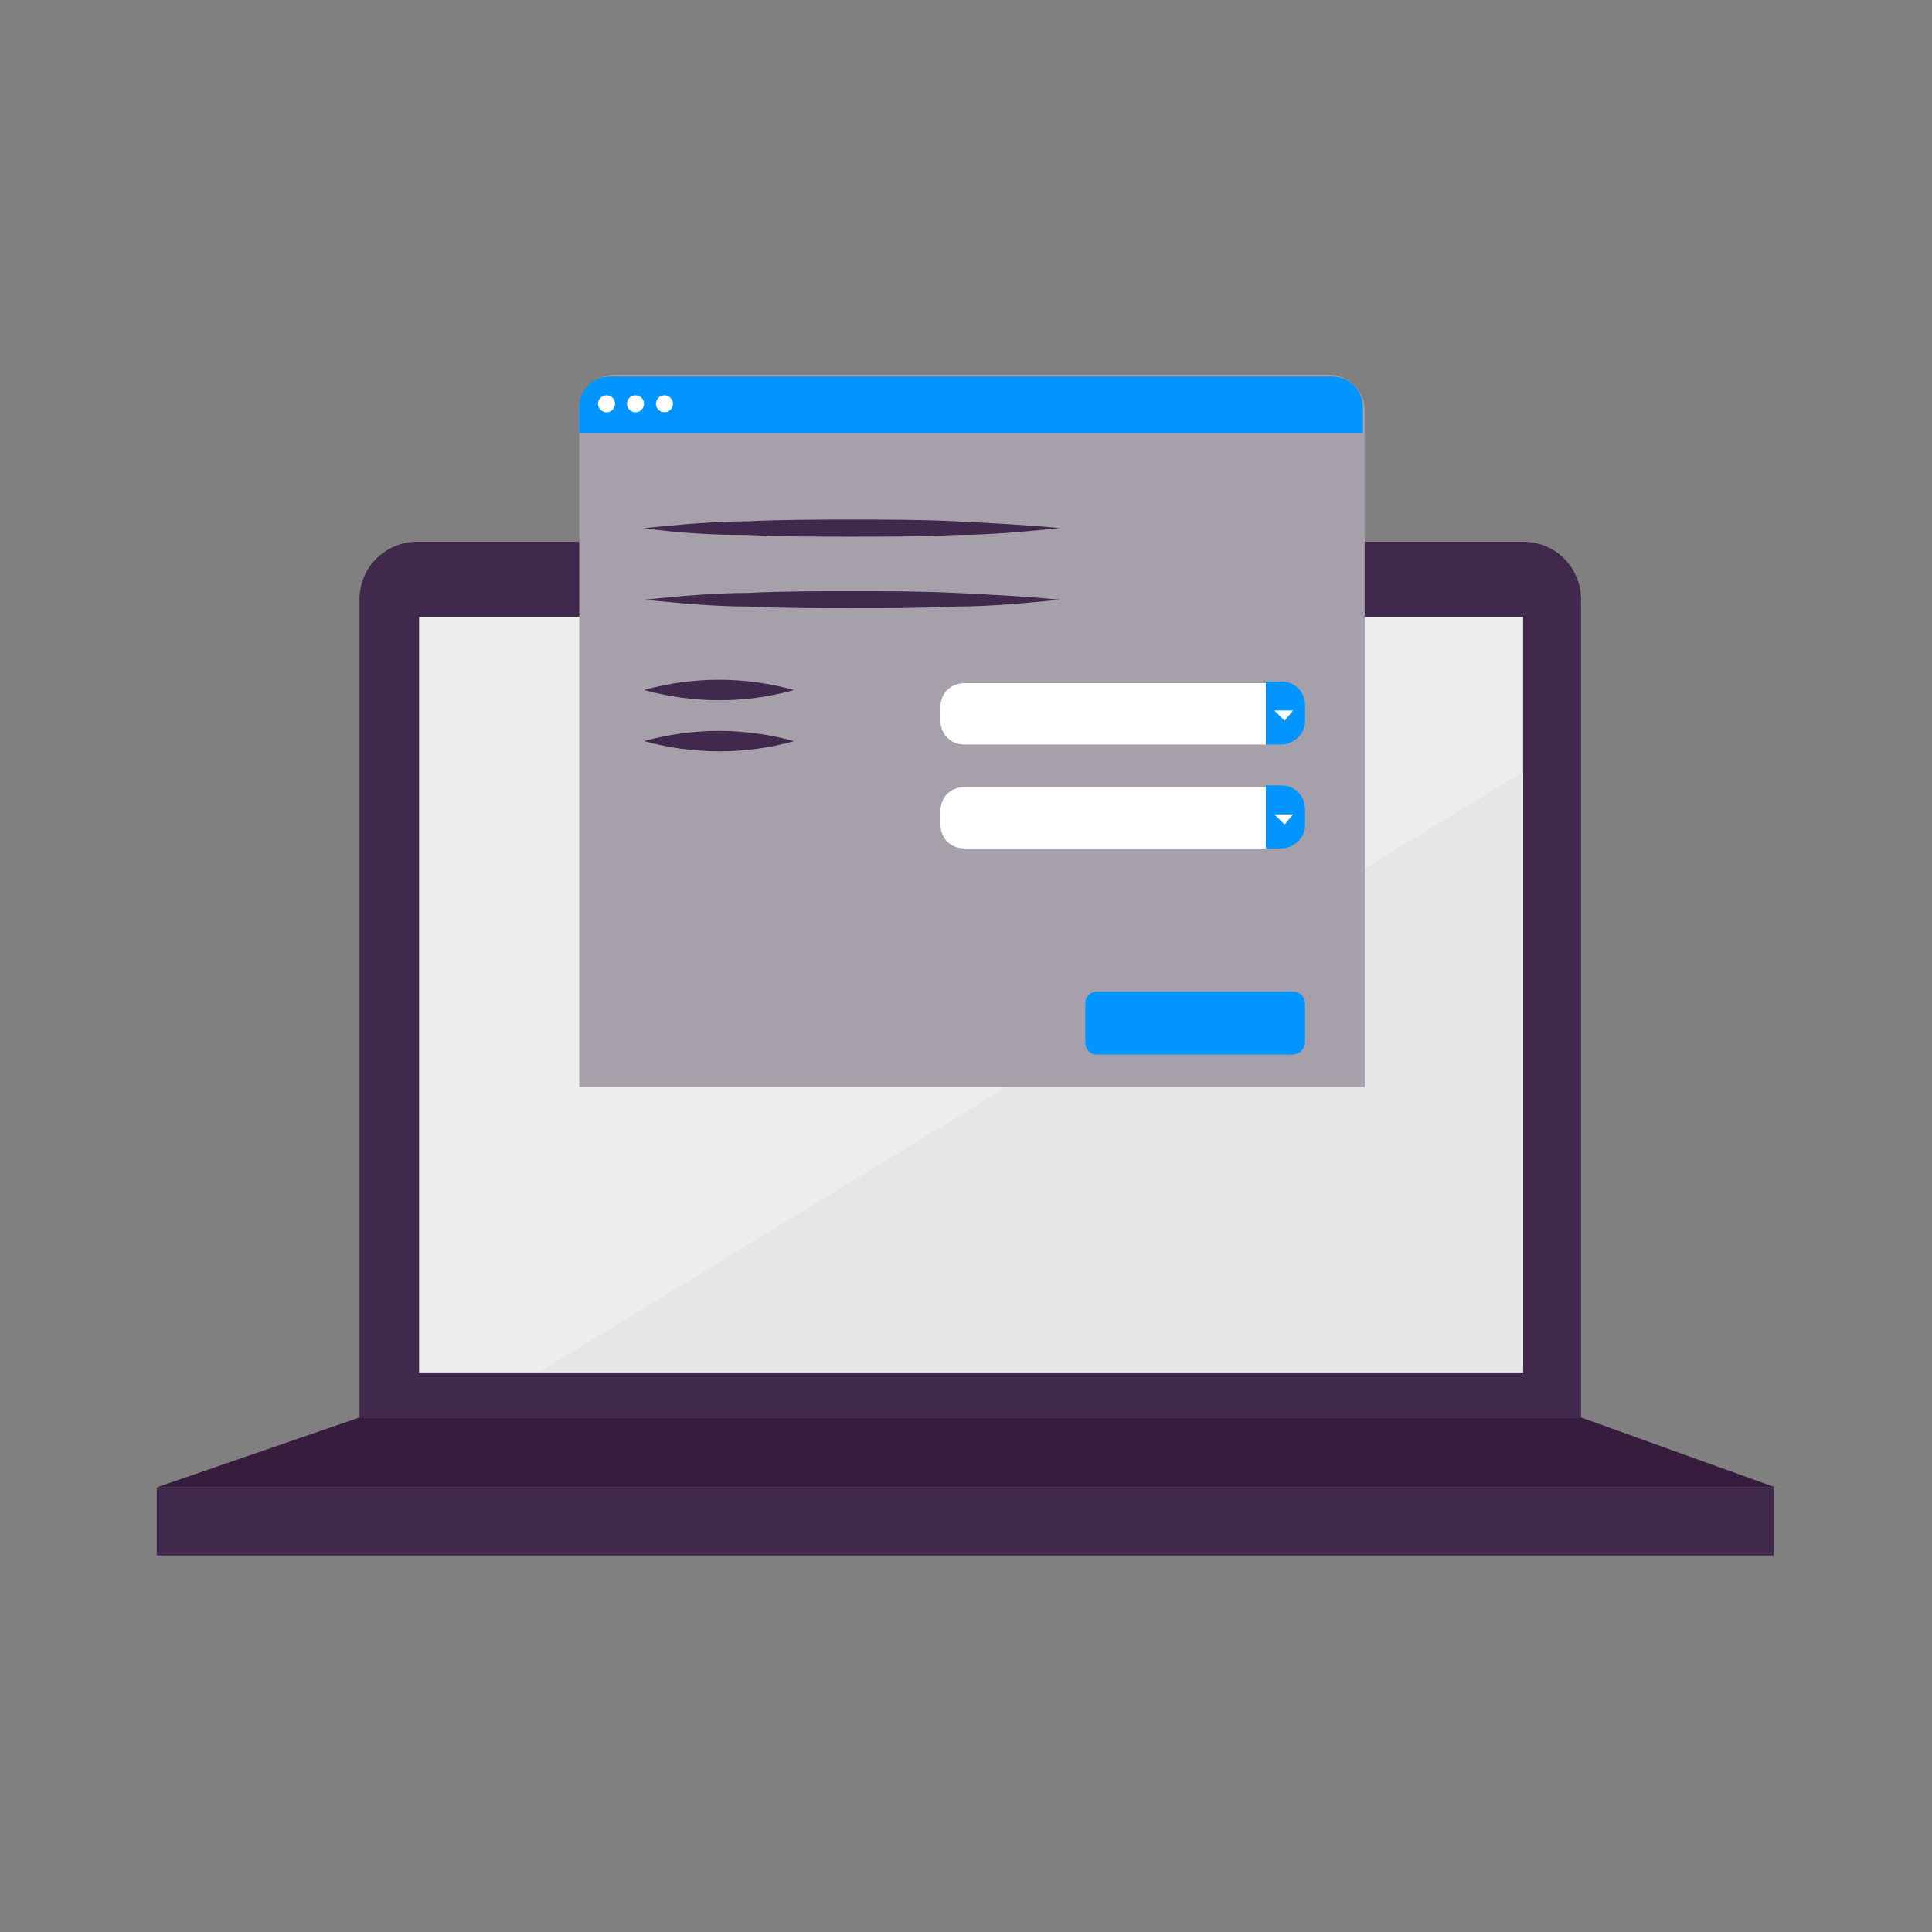 <?xml version="1.0" encoding="utf-8"?>
<!-- Generator: Adobe Illustrator 26.5.0, SVG Export Plug-In . SVG Version: 6.00 Build 0)  -->
<svg version="1.1" id="Laag_1" xmlns="http://www.w3.org/2000/svg" xmlns:xlink="http://www.w3.org/1999/xlink" x="0px" y="0px"
	 viewBox="0 0 113.4 113.4" style="enable-background:new 0 0 113.4 113.4;" xml:space="preserve">
<rect x="0" y="0" width="113.4" height="113.4" fill="#808080" stroke="none"/>
<style type="text/css">
	.st0{fill:none;stroke:#41284D;stroke-width:3;stroke-miterlimit:10;}
	.st1{fill:#6A5B6F;}
	.st2{fill:#7A6880;}
	.st3{fill:#7F7B81;}
	.st4{fill:#41284D;}
	.st5{fill:#959098;}
	.st6{fill:#9E9D9C;}
	.st7{fill:#C7C6C6;}
	.st8{fill:#F1F1F1;}
	.st9{fill:#0295FF;}
	.st10{fill:#C2BAC5;}
	.st11{fill:#E6E6E6;}
	.st12{fill:none;stroke:#0295FF;stroke-miterlimit:10;}
	.st13{fill:none;stroke:#41284D;stroke-miterlimit:10;}
	.st14{fill:#F8A917;}
	.st15{fill:#51C185;}
	.st16{fill:#4489C9;}
	.st17{fill:none;stroke:#41284D;stroke-linecap:round;stroke-linejoin:round;stroke-miterlimit:10;}
	.st18{fill:none;stroke:#0295FF;stroke-linecap:round;stroke-linejoin:round;stroke-miterlimit:10;}
	.st19{fill:none;}
	.st20{clip-path:url(#SVGID_00000031915901205035224950000005825079580099295653_);}
	.st21{fill:#35203D;}
	.st22{clip-path:url(#SVGID_00000110445589388692013140000003518219027072043967_);}
	.st23{fill:#C6724C;}
	.st24{fill:#553E5E;}
	.st25{fill:#675370;}
	.st26{clip-path:url(#SVGID_00000037689448750221387000000004150396329490949006_);}
	.st27{clip-path:url(#SVGID_00000051353037318768486050000009314927057022239417_);}
	.st28{fill:#B15433;}
	.st29{clip-path:url(#SVGID_00000033358547152894420030000011358841414996635045_);}
	.st30{fill:#C7724D;}
	.st31{clip-path:url(#SVGID_00000175313353872685646480000007232242197598788263_);}
	.st32{fill:#F2E5DE;}
	.st33{fill:#4C4769;}
	.st34{clip-path:url(#SVGID_00000159428148444991091370000016290060093193899648_);}
	.st35{clip-path:url(#SVGID_00000019637973650195408310000010894990072612677531_);}
	.st36{clip-path:url(#SVGID_00000175309343877584223810000002069003221745048247_);}
	.st37{clip-path:url(#SVGID_00000082339803471552765900000005841425810860192187_);}
	.st38{clip-path:url(#SVGID_00000085936246885363684250000006902245562508375739_);}
	.st39{clip-path:url(#SVGID_00000056424464081433410920000017938407553731639184_);}
	.st40{clip-path:url(#SVGID_00000169552604311250870300000001805425205544853430_);}
	.st41{clip-path:url(#SVGID_00000181063440617365457000000012013114673949054089_);}
	.st42{fill:#0282DE;}
	.st43{fill:#371C3D;}
	.st44{fill:none;stroke:#0295FF;stroke-width:3;stroke-linecap:round;stroke-miterlimit:10;}
	.st45{fill:none;stroke:#41284D;stroke-width:3;stroke-linecap:round;stroke-miterlimit:10;}
	.st46{fill:#FFFFFF;}
	.st47{fill:none;stroke:#0282DE;stroke-width:3;stroke-linecap:round;stroke-miterlimit:10;}
	.st48{fill:none;stroke:#0282DE;stroke-linecap:round;stroke-miterlimit:10;}
	.st49{fill:none;stroke:#7A6880;stroke-linecap:round;stroke-miterlimit:10;}
	.st50{fill:#1D71B8;}
	.st51{fill:#4E9D71;}
	.st52{fill:#D29113;}
	.st53{fill:none;stroke:#F8A917;stroke-linecap:round;stroke-miterlimit:10;}
	.st54{fill:none;stroke:#7A6880;stroke-miterlimit:10;}
	.st55{opacity:0.34;fill:#F1F1F1;}
	.st56{fill:none;stroke:#E6E6E6;stroke-width:3;stroke-miterlimit:10;}
	.st57{fill:#F6F6F6;}
	.st58{fill:#472650;}
	.st59{opacity:0.3;}
	.st60{fill:none;stroke:#E6E6E6;stroke-miterlimit:10;}
	.st61{fill:none;stroke:#FFFFFF;stroke-linecap:round;stroke-linejoin:round;stroke-miterlimit:10;}
	.st62{fill:none;stroke:#DADADA;stroke-miterlimit:10;}
	.st63{opacity:0.35;fill:#F6F6F6;}
	.st64{fill:none;stroke:#E6E6E6;stroke-width:2;stroke-miterlimit:10;}
	.st65{opacity:0.32;fill:#F6F6F6;}
	.st66{opacity:0.36;fill:#F6F6F6;}
	.st67{fill:none;stroke:#F8A917;stroke-width:2;stroke-miterlimit:10;}
	.st68{opacity:0.33;}
	.st69{opacity:0.71;fill:#E6E6E6;}
	.st70{fill:#103E67;}
	.st71{fill:#468AC9;}
	.st72{fill:#3A2545;}
	.st73{fill:#A75E43;}
	.st74{clip-path:url(#SVGID_00000072971385381022664940000003543240173839483556_);}
	.st75{opacity:0.5;fill:url(#man_1_Orginal_1-5_00000012430003072151643940000009623840654795205286_);enable-background:new    ;}
	.st76{clip-path:url(#SVGID_00000143614944819797141410000018337517712139462043_);}
	.st77{clip-path:url(#SVGID_00000049911488221384671010000007229436275737190322_);}
	.st78{clip-path:url(#SVGID_00000152224665874872729140000018062297056407868569_);}
	.st79{fill:#2476BC;}
	.st80{clip-path:url(#SVGID_00000098213395700564442530000010505619687861359776_);}
	.st81{fill:#F2F2F2;}
	.st82{fill:#C3BBC6;}
	.st83{fill:#28192F;}
	.st84{clip-path:url(#SVGID_00000049923725396693864390000001752544216350622651_);}
	.st85{clip-path:url(#SVGID_00000096768699167431614960000017098116557667417529_);}
	.st86{clip-path:url(#SVGID_00000101102034103478228340000009262046925331003038_);}
	.st87{fill:#4B4A4B;}
	.st88{fill:#A6A0AA;}
	.st89{opacity:0.2;fill:none;}
	.st90{fill:#959098;stroke:#0295FF;stroke-miterlimit:10;}
	.st91{fill:#7A6880;stroke:#0295FF;stroke-miterlimit:10;}
	.st92{opacity:0.33;fill:#575756;}
	.st93{opacity:0.45;fill:#FFFFFF;}
	.st94{fill:#2C1B35;}
	.st95{fill:#2D1B35;}
	.st96{clip-path:url(#SVGID_00000106868670220368227200000007090711051307879825_);}
	.st97{fill:#5BB784;}
	.st98{fill:#E6D3C8;}
	.st99{clip-path:url(#SVGID_00000122682882810940477940000011445125554815795117_);}
	.st100{clip-path:url(#SVGID_00000075155681159814269470000013800059987389719690_);}
	.st101{clip-path:url(#SVGID_00000155837934853310231000000007935017806064808848_);}
	.st102{clip-path:url(#SVGID_00000000915978264514091570000008022879412984152750_);}
	.st103{clip-path:url(#SVGID_00000091015535320095733860000005702933987715965627_);}
	.st104{clip-path:url(#SVGID_00000167398622258982847660000017553269149210307202_);}
	.st105{clip-path:url(#SVGID_00000040532562580853628940000010676704387760895875_);}
	.st106{clip-path:url(#SVGID_00000046339045365584300630000002673599287133390218_);}
	.st107{clip-path:url(#SVGID_00000113310944748256865330000013100600865646233224_);}
	.st108{clip-path:url(#SVGID_00000167385699463408478620000007400539573423157905_);}
	.st109{clip-path:url(#SVGID_00000168809279081825910140000002200247984517990559_);}
	.st110{clip-path:url(#SVGID_00000111163591883554893120000008885222193133037468_);}
	.st111{clip-path:url(#SVGID_00000040561411805138143470000005728721251990821260_);}
	.st112{clip-path:url(#SVGID_00000041284981598338845010000012573060395824877960_);}
	.st113{clip-path:url(#SVGID_00000130638025903116836370000002058156151619986615_);}
	.st114{clip-path:url(#SVGID_00000000186666868154125800000007498575513714602138_);}
	.st115{clip-path:url(#SVGID_00000073710977854124596910000012427231621287255459_);}
	.st116{clip-path:url(#SVGID_00000028296803167421894310000004453641143325218708_);}
	.st117{clip-path:url(#SVGID_00000115505682867659510000000009701041745732797617_);}
	.st118{clip-path:url(#SVGID_00000049941802465370150780000003595668448753444482_);}
	.st119{clip-path:url(#SVGID_00000134228923811229516170000016695228686285948841_);}
	.st120{clip-path:url(#SVGID_00000090283340719099425840000016729930891894761889_);}
	.st121{clip-path:url(#SVGID_00000077293076429054905090000014047760932526331794_);}
	.st122{clip-path:url(#SVGID_00000160179463804594986660000007535684815331756200_);}
	.st123{clip-path:url(#SVGID_00000013871728984905704900000017132306666300350385_);}
	.st124{clip-path:url(#SVGID_00000075127783416932716250000006786241152482132156_);}
	.st125{clip-path:url(#SVGID_00000065786357876592611090000004485402967407561615_);}
	.st126{clip-path:url(#SVGID_00000155841297357612817830000001208158956775017127_);}
	.st127{clip-path:url(#SVGID_00000132785231223326877410000000339569675352512184_);}
	.st128{clip-path:url(#SVGID_00000154427652836257787280000013169057539613272748_);}
	.st129{clip-path:url(#SVGID_00000097468136642848572810000012078502257939708296_);}
	.st130{clip-path:url(#SVGID_00000138532746902249670530000012969762620854972825_);}
	.st131{clip-path:url(#SVGID_00000042703682167706572530000002931306099225750204_);}
	.st132{clip-path:url(#SVGID_00000076589409173511969020000011816817194008822953_);}
	.st133{clip-path:url(#SVGID_00000090994847578747088250000011989622047428340117_);}
	.st134{clip-path:url(#SVGID_00000076578543852023418870000015371007297783430323_);}
	.st135{clip-path:url(#SVGID_00000100353088962507401720000005618555265442592161_);}
	.st136{clip-path:url(#SVGID_00000163060599997252517150000007807920800327411608_);}
	.st137{clip-path:url(#SVGID_00000078730698711958124290000001917467553834666890_);}
	.st138{clip-path:url(#SVGID_00000013154175959375686430000014761318337560007589_);}
	.st139{clip-path:url(#SVGID_00000181047485460235642480000016929578759383730352_);}
	.st140{clip-path:url(#SVGID_00000155831138963473102350000018270784599300923316_);}
	.st141{clip-path:url(#SVGID_00000023240634289851717270000010525974844045795204_);}
	.st142{clip-path:url(#SVGID_00000123411925234187696750000011920401174550492311_);}
	.st143{clip-path:url(#SVGID_00000183232144615696852700000011410158256317916598_);}
	.st144{fill:#EDEDED;}
	.st145{fill:#1D1D1B;}
	.st146{clip-path:url(#SVGID_00000072270250401457074300000014927723305480318133_);}
	.st147{opacity:0.5;fill:url(#man_1_Orginal_1-5_00000100371801755074094830000001345885672524109727_);enable-background:new    ;}
	.st148{clip-path:url(#SVGID_00000062185464285067156230000003689639398718533529_);}
	.st149{clip-path:url(#SVGID_00000053530908438251431000000006731951453438003901_);}
	.st150{clip-path:url(#SVGID_00000005964017266134231220000004105966174957256878_);}
	.st151{clip-path:url(#SVGID_00000111876890393118913590000009292218236899177873_);}
	.st152{clip-path:url(#SVGID_00000132053342224458368000000000463347657519784833_);}
	.st153{clip-path:url(#SVGID_00000050653198325897093750000016991198176554668424_);}
	.st154{clip-path:url(#SVGID_00000137133870285830475730000011529467011350865310_);}
	.st155{fill:#FFFFFF;stroke:#41284D;stroke-miterlimit:10;}
	.st156{fill:#1CA0FF;}
	.st157{clip-path:url(#SVGID_00000104664678092193149660000017814952847917793975_);fill:#0295FF;}
	.st158{clip-path:url(#SVGID_00000004526494542611546500000005230000539309832598_);fill:#0295FF;}
	.st159{clip-path:url(#SVGID_00000178888030027941520340000006859490477762930345_);fill:#0295FF;}
	.st160{clip-path:url(#SVGID_00000115511325468373511940000015570483412789833384_);fill:#0295FF;}
	.st161{clip-path:url(#SVGID_00000016046899835122284510000005472309456661996678_);fill:#0295FF;}
	.st162{clip-path:url(#SVGID_00000155851116255598628750000015810147683976348814_);fill:#0295FF;}
	.st163{fill:#7A6981;}
	.st164{clip-path:url(#SVGID_00000000913798274031043290000011253022523763137696_);fill:#0295FF;}
	.st165{clip-path:url(#SVGID_00000134214411244885682560000005017196136788166815_);fill:#0295FF;}
	.st166{fill:#46264F;}
	.st167{clip-path:url(#SVGID_00000148644538204026121130000015490700588051506101_);fill:#0295FF;}
	.st168{clip-path:url(#SVGID_00000082350607214873990610000016495364903468002491_);fill:#0295FF;}
	.st169{clip-path:url(#SVGID_00000087376850985309573630000005993900147657446057_);fill:#0295FF;}
	.st170{clip-path:url(#SVGID_00000181799658395872903880000003373774282520627363_);fill:#0295FF;}
	.st171{fill:none;stroke:#0295FF;stroke-linecap:round;stroke-miterlimit:10;}
	.st172{fill:none;stroke:#41284D;stroke-linecap:round;stroke-miterlimit:10;}
	.st173{fill:#6F5F74;}
	.st174{fill:none;stroke:#959098;stroke-miterlimit:10;}
	.st175{fill:#3B77AC;}
	.st176{fill:#46254F;}
	.st177{fill:#0296FF;}
	.st178{fill:#C6C6C6;}
	.st179{clip-path:url(#SVGID_00000093169895094988574350000010182263320537178299_);}
</style>
<g>
	<g>
		<path class="st4" d="M92.8,83.2H21.1v-48c0-1.9,1.5-3.4,3.4-3.4h64.9c1.9,0,3.4,1.5,3.4,3.4V83.2z"/>
		<polygon class="st43" points="104.2,87.3 9.2,87.3 21.1,83.2 92.8,83.2 		"/>
		<rect x="9.2" y="87.3" class="st4" width="94.9" height="4"/>
		<rect x="24.6" y="36.2" class="st144" width="64.8" height="44.4"/>
		<polygon class="st11" points="31.7,80.5 89.4,45.3 89.4,80.5 		"/>
	</g>
	<g>
		<g>
			<path class="st88" d="M80,63.8H34V24.1c0-1.1,0.9-2.1,2.1-2.1h41.9c1.1,0,2.1,0.9,2.1,2.1V63.8z"/>
			<path class="st9" d="M78.2,22.1H35.8c-1,0-1.8,0.8-1.8,1.8v1.5h46v-1.5C80,22.9,79.2,22.1,78.2,22.1z"/>
			<circle class="st46" cx="35.6" cy="23.7" r="0.5"/>
			<circle class="st46" cx="37.3" cy="23.7" r="0.5"/>
			<circle class="st46" cx="39" cy="23.7" r="0.5"/>
		</g>
		<g>
			<g>
				<path class="st9" d="M75.2,43.7h-0.9V40h0.9c0.8,0,1.4,0.6,1.4,1.4v1C76.6,43.1,75.9,43.7,75.2,43.7z"/>
				<path class="st46" d="M74.2,43.7H56.6c-0.8,0-1.4-0.6-1.4-1.4v-0.8c0-0.8,0.6-1.4,1.4-1.4h17.7V43.7z"/>
				<polygon class="st46" points="74.8,41.7 75.4,42.3 75.9,41.7 				"/>
			</g>
			<g>
				<path class="st9" d="M75.2,49.8h-0.9v-3.7h0.9c0.8,0,1.4,0.6,1.4,1.4v1C76.6,49.2,75.9,49.8,75.2,49.8z"/>
				<path class="st46" d="M74.2,49.8H56.6c-0.8,0-1.4-0.6-1.4-1.4v-0.8c0-0.8,0.6-1.4,1.4-1.4h17.7V49.8z"/>
				<polygon class="st46" points="74.8,47.8 75.4,48.4 75.9,47.8 				"/>
			</g>
		</g>
		<path class="st9" d="M75.9,61.9H64.4c-0.4,0-0.7-0.3-0.7-0.7v-2.3c0-0.4,0.3-0.7,0.7-0.7h11.5c0.4,0,0.7,0.3,0.7,0.7v2.3
			C76.6,61.6,76.2,61.9,75.9,61.9z"/>
		<path class="st4" d="M37.8,35.2c2-0.2,4.1-0.4,6.1-0.4c2-0.1,4.1-0.1,6.1-0.1c2,0,4.1,0,6.1,0.1c2,0.1,4.1,0.2,6.1,0.4
			c-2,0.2-4.1,0.4-6.1,0.4c-2,0.1-4.1,0.1-6.1,0.1c-2,0-4.1,0-6.1-0.1C41.9,35.6,39.9,35.4,37.8,35.2z"/>
		<path class="st4" d="M37.8,31c2-0.2,4.1-0.4,6.1-0.4c2-0.1,4.1-0.1,6.1-0.1c2,0,4.1,0,6.1,0.1c2,0.1,4.1,0.2,6.1,0.4
			c-2,0.2-4.1,0.4-6.1,0.4c-2,0.1-4.1,0.1-6.1,0.1c-2,0-4.1,0-6.1-0.1C41.9,31.4,39.9,31.3,37.8,31z"/>
		<path class="st4" d="M37.8,40.5c2.9-0.8,5.9-0.8,8.8,0C43.8,41.3,40.7,41.3,37.8,40.5L37.8,40.5z"/>
		<path class="st4" d="M37.8,43.5c2.9-0.8,5.9-0.8,8.8,0C43.8,44.3,40.7,44.3,37.8,43.5L37.8,43.5z"/>
	</g>
</g>
</svg>
